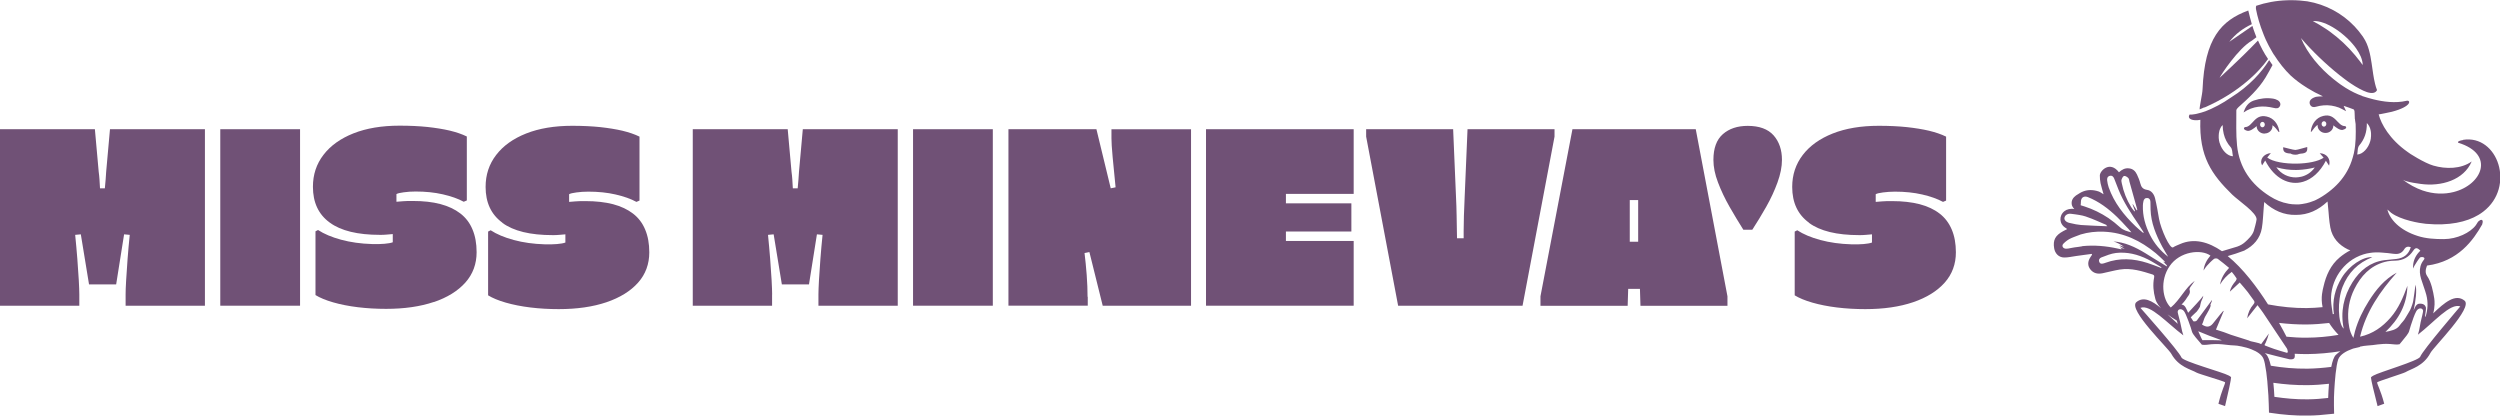 <svg viewBox="0 0 380.76 63.29" xmlns="http://www.w3.org/2000/svg" id="b"><defs><style>.d{fill:#705176;stroke-width:0px;}</style></defs><g id="c"><path d="m12.08,44.85c0-.49-.03-1.21-.08-2.16s-.13-2.03-.22-3.24c-.09-1.21-.21-2.43-.33-3.68l.86-.08,1.25,7.63h4.13l1.21-7.63.86.08c-.13,1.25-.24,2.48-.33,3.68-.09,1.21-.16,2.3-.22,3.26s-.08,1.68-.08,2.14v1.71h12.08v-26.88h-14.46l-.58,6.47c-.03.39-.05.78-.08,1.17s-.06.84-.12,1.36h-.74c-.03-.52-.05-.98-.08-1.36s-.06-.78-.12-1.17l-.58-6.47H0v26.88h12.08v-1.71Z" class="d"></path><rect height="26.88" width="12.15" y="19.68" x="33.55" class="d"></rect><path d="m66.07,46.01c2.06-.7,3.67-1.7,4.81-2.98,1.14-1.28,1.71-2.83,1.71-4.62,0-1.33-.21-2.48-.63-3.47-.41-.99-1.03-1.8-1.85-2.43s-1.83-1.11-3.04-1.43-2.6-.47-4.19-.47c-.63,0-1.13,0-1.52.04-.39.03-.72.05-.98.08v-1.17c.18-.11.56-.2,1.11-.27.56-.08,1.16-.12,1.81-.12,1.51,0,2.89.14,4.15.43,1.26.29,2.32.66,3.18,1.13l.47-.2v-9.74c-.75-.37-1.62-.66-2.61-.9-.99-.23-2.11-.41-3.37-.55-1.26-.13-2.68-.2-4.27-.2-2.7,0-5.04.39-7.01,1.17-1.97.78-3.5,1.87-4.57,3.27-1.08,1.4-1.61,3.02-1.61,4.87,0,2.39.85,4.21,2.56,5.45,1.7,1.25,4.25,1.87,7.66,1.87.31,0,.65,0,1.01-.04.37-.03.67-.05.93-.08v1.25c-.29.11-.72.18-1.28.23-.57.05-1.19.06-1.87.04-1.71-.05-3.28-.27-4.72-.66-1.43-.39-2.6-.88-3.51-1.48l-.39.2v9.71c.67.41,1.57.79,2.69,1.11,1.11.32,2.37.57,3.76.74,1.39.17,2.83.25,4.31.25,2.78,0,5.2-.35,7.27-1.05h0Z" class="d"></path><path d="m76.51,33.94c1.7,1.25,4.25,1.87,7.66,1.87.31,0,.65,0,1.01-.04.37-.03.67-.05.93-.08v1.25c-.29.11-.72.18-1.28.23-.57.05-1.19.06-1.87.04-1.71-.05-3.28-.27-4.72-.66-1.43-.39-2.6-.88-3.51-1.48l-.39.2v9.71c.67.41,1.57.79,2.69,1.11,1.11.32,2.37.57,3.76.74,1.39.17,2.83.25,4.31.25,2.78,0,5.2-.35,7.27-1.05,2.06-.7,3.67-1.7,4.81-2.98,1.14-1.28,1.71-2.83,1.71-4.62,0-1.33-.21-2.48-.63-3.47-.41-.99-1.03-1.8-1.85-2.43s-1.83-1.11-3.04-1.43c-1.21-.31-2.6-.47-4.19-.47-.63,0-1.13,0-1.52.04-.39.03-.72.05-.98.08v-1.17c.18-.11.56-.2,1.11-.27.56-.08,1.16-.12,1.81-.12,1.51,0,2.89.14,4.15.43,1.26.29,2.32.66,3.18,1.13l.47-.2v-9.74c-.75-.37-1.62-.66-2.61-.9-.99-.23-2.11-.41-3.37-.55-1.26-.13-2.68-.2-4.27-.2-2.7,0-5.04.39-7.01,1.17-1.97.78-3.5,1.87-4.57,3.27-1.08,1.4-1.61,3.02-1.61,4.87,0,2.39.85,4.21,2.56,5.45h0Z" class="d"></path><path d="m117.6,44.85c0-.49-.03-1.21-.08-2.16s-.13-2.03-.22-3.24c-.09-1.21-.21-2.43-.33-3.68l.86-.08,1.25,7.63h4.13l1.21-7.63.86.08c-.13,1.25-.24,2.48-.33,3.68-.09,1.21-.16,2.3-.22,3.26-.05.96-.08,1.68-.08,2.14v1.71h12.08v-26.88h-14.46l-.58,6.47c-.03.39-.05.78-.08,1.17s-.06.84-.12,1.36h-.74c-.03-.52-.05-.98-.08-1.36s-.06-.78-.12-1.17l-.58-6.47h-14.46v26.88h12.08v-1.71h0Z" class="d"></path><rect height="26.88" width="12.15" y="19.68" x="139.06" class="d"></rect><path d="m165.64,45.2c0-.99-.04-2.09-.13-3.31-.09-1.22-.21-2.34-.33-3.35l.74-.15,2.03,8.18h13.45v-26.88h-12.12v1.36c0,.55.05,1.51.18,2.88.12,1.38.27,2.91.45,4.6l-.74.15-2.18-9h-13.4v26.88h12.08v-1.36h0Z" class="d"></path><polygon points="206.17 36.7 195.85 36.7 195.85 35.26 205.82 35.26 205.82 30.97 195.85 30.97 195.85 29.53 206.17 29.53 206.17 19.68 183.68 19.68 183.68 46.56 206.17 46.56 206.17 36.7" class="d"></polygon><path d="m231.89,46.56l4.87-25.75v-1.13h-13.25l-.43,10.17c-.05,1.07-.09,2.06-.12,3.01-.03.94-.04,1.7-.04,2.32v1.11h-1.01c0-.13,0-.5-.02-1.11s-.03-1.38-.04-2.32c-.02-.93-.04-1.94-.1-3.01l-.43-10.17h-13.25v1.13l4.87,25.75h18.94Z" class="d"></path><path d="m239.49,19.68l-4.87,25.45v1.44h13.28l.08-2.57h1.79l.08,2.57h13.25v-1.44l-4.83-25.45h-18.78,0Zm10.01,17.14h-1.28v-6.35h1.28v6.35Z" class="d"></path><path d="m266.88,34.99c.73-1.12,1.44-2.29,2.13-3.51.69-1.22,1.26-2.45,1.71-3.69s.68-2.39.68-3.44c0-1.53-.43-2.78-1.28-3.74-.86-.96-2.17-1.44-3.94-1.44-1.56,0-2.82.42-3.78,1.26-.96.84-1.44,2.15-1.44,3.92,0,1.07.23,2.22.7,3.44.47,1.24,1.05,2.46,1.75,3.69.7,1.22,1.4,2.39,2.11,3.51h1.36,0Z" class="d"></path><path d="m275.51,33.94c1.7,1.25,4.25,1.87,7.66,1.87.31,0,.65,0,1.01-.04s.67-.05.93-.08v1.25c-.29.11-.72.18-1.28.23s-1.19.06-1.87.04c-1.71-.05-3.28-.27-4.72-.66-1.43-.39-2.6-.88-3.51-1.48l-.39.2v9.71c.67.41,1.57.79,2.69,1.11,1.11.32,2.37.57,3.76.74,1.39.17,2.83.25,4.31.25,2.78,0,5.2-.35,7.27-1.05,2.06-.7,3.67-1.7,4.81-2.98s1.71-2.83,1.71-4.62c0-1.33-.21-2.48-.63-3.47-.42-.99-1.03-1.8-1.85-2.43-.82-.64-1.83-1.11-3.04-1.43-1.21-.31-2.6-.47-4.19-.47-.63,0-1.13,0-1.52.04-.39.03-.72.05-.98.08v-1.17c.18-.11.56-.2,1.11-.27s1.17-.12,1.81-.12c1.51,0,2.89.14,4.15.43,1.26.29,2.31.66,3.18,1.13l.47-.2v-9.74c-.75-.37-1.62-.66-2.61-.9-.99-.23-2.11-.41-3.37-.55-1.26-.13-2.68-.2-4.27-.2-2.7,0-5.04.39-7.01,1.17-1.97.78-3.5,1.87-4.57,3.27s-1.61,3.02-1.61,4.87c0,2.39.85,4.21,2.56,5.45h0Z" class="d"></path><path d="m346.85,15.24c-.2-.11-.43-.19-.65-.22-1-.15-1.99-.03-2.93.29-.87.3-1.29.96-1.57,1.82,1.47-1.01,3.01-1.08,4.62-.69.38.09.72.11.92-.28.17-.33.02-.71-.38-.92h0Z" class="d"></path><path d="m345.88,23.31c-1.16.1-1.8,1.04-1.35,1.87.15-.24.31-.48.47-.73,1.42,2.79,3.7,3.86,5.79,3.23,1.31-.39,2.55-1.46,3.45-3.2.17.25.32.5.49.75.29-1-.34-1.86-1.43-1.9.22.25.4.47.6.69-.83.57-2.44.87-4.06.9-1.84.03-3.72-.28-4.53-.93.17-.21.35-.42.56-.69Zm.84,2.17c1,.29,1.97.42,2.95.41.14,0,.27,0,.41-.01.81-.04,1.63-.16,2.47-.37-.53.75-1.27,1.22-2.07,1.41,0,0-.02,0-.02,0-.25.06-.51.09-.77.1-1.14.02-2.28-.5-3-1.55.01,0,.02,0,.03.01h0Z" class="d"></path><path d="m344.92,20.33c.67,0,1.2-.52,1.19-1.14,0-.04,0-.08-.01-.12.33.2.73.73.89.94.05.16.17.08.17.08-.12-.96-.62-1.83-1.54-2.22-2.27-.85-2.46,1.51-3.72,1.49-.12.07-.36.36.36.56.45.1,1.01-.36,1.44-.71v.02c0,.62.55,1.13,1.21,1.12h0Zm-.34-1.77c.2,0,.36.18.36.41s-.16.41-.36.42c-.2,0-.36-.18-.36-.41s.16-.41.36-.42h0Z" class="d"></path><path d="m356.84,19.77c.72-.21.48-.5.35-.56-1.26.05-1.5-2.32-3.75-1.42-.91.41-1.4,1.29-1.5,2.26,0,0,.12.08.17-.08.16-.22.55-.75.87-.96,0,.04,0,.08,0,.12,0,.62.55,1.13,1.21,1.12.67,0,1.2-.52,1.19-1.14v-.02c.44.35,1,.79,1.46.69Zm-2.89-.48c-.2,0-.36-.18-.36-.41s.16-.41.36-.42c.2,0,.36.18.36.41s-.16.41-.36.42h0Z" class="d"></path><path d="m335.77,16.37h0c2.56-1.12,4.79-2.52,6.73-4.21.22-.18.43-.37.63-.57.34-.32.67-.65.97-.98.49-.52.93-1.07,1.33-1.62-.11-.18-.23-.36-.34-.54-.03-.04-.05-.08-.08-.12-.01,0-.02,0-.03,0,0-.01,0-.02.01-.03-.15-.25-.29-.5-.43-.76-.23-.44-.45-.9-.66-1.37-.72.75-1.46,1.49-2.2,2.22-1.18,1.16-2.4,2.29-3.65,3.46.22-.48,2.87-4.5,4.92-5.66.23-.16.7-.51.69-.52-.08-.19-.16-.39-.23-.61-.14-.37-.27-.74-.38-1.11-1.12.77-2.26,1.55-3.52,2.42.98-1.25,2.1-2.05,3.43-2.69-.1-.34-.2-.69-.28-1.03-.1-.37-.18-.72-.26-1.05-4.14,1.51-6.64,4.29-6.96,11.96-.03.83-.46,2.53-.45,3.1.36-.15.36-.15.71-.31h0s.02.02.02.02Z" class="d"></path><path d="m375.12,21.33c-1,.16-.73.41-.72.41,5.66,1.74,3.65,6.42-.72,7.51-1.39.35-3.01.34-4.71-.24-1.01-.35-2.05-.9-3.08-1.69.15.12.35.17.52.25.76.24,1.47.32,2.26.44,3.15.44,6.58-.59,7.78-3.42-1.63,1.17-3.96,1.18-5.84.63-1.33-.37-3.85-1.97-3.91-2.07-2.78-1.95-4.05-4.28-4.42-5.73.07.02,2-.39,2.02-.4,3.1-.82,2.87-1.82,2.23-1.67-1.72.41-3.59.14-5.08-.23-.54-.14-1.03-.28-1.45-.42-.06-.02-.14-.04-.2-.06-.02-.01-.04-.03-.05-.04-.78-.27-1.63-.68-2.5-1.22-.11-.06-.22-.14-.32-.21-.28-.18-.56-.37-.83-.58-.24-.17-.48-.36-.71-.55-2.06-1.66-3.96-3.87-4.95-6.25,1.63,1.91,3.83,4.03,5.89,5.66.25.19.5.39.74.57.16.11.31.24.47.35h0c.16.11.31.22.46.32.95.64,1.82,1.11,2.5,1.34.75.24,1.3.17,1.53-.31-.12-.3-.22-.62-.3-.96-.24-.96-.36-2.03-.52-3.09-.21-1.42-.49-2.83-1.25-3.95-.03-.05-.06-.1-.1-.16-.38-.55-.8-1.05-1.25-1.54h0c-1.88-1.98-4.39-3.35-7.2-3.82-.77-.1-1.57-.17-2.4-.17h-.29c-.11,0-.22,0-.34.01,0,0-.01,0-.01,0-1.71.05-3.32.36-4.74.84-.04.1-.05.21-.05.31,0,.05,0,.09.01.14h-.01c.24,1.25.62,2.54,1.14,3.83.01.03.02.06.04.1.01.03.02.05.03.08.05.11.09.22.14.34s.1.23.15.35c.13.29.27.57.41.84.05.1.1.19.15.28.15.29.31.57.48.85,0,.01.01.02.02.03.02.03.03.05.05.08,0,.01.01.03.02.04.02.03.04.05.05.08,0,0,0,.02.01.02.02.03.03.05.05.08,0,0,0-.02,0-.02.78,1.23,1.64,2.32,2.56,3.2.72.66,1.51,1.25,2.36,1.78.05.03.11.06.17.1-.03-.02-.05-.03-.09-.04.31.19.64.38.97.56.04.02.07.04.11.06.03.02.05.03.08.05.06.03.13.06.19.1.08.04.16.08.23.11.29.15.58.3.89.44-.15.01-.28.02-.41.02-.09,0-.17,0-.25.01-.14.01-.27.02-.4.05-.14.04-.28.09-.42.16-.11.06-.22.12-.31.21-.17.15-.25.34-.24.54,0,.12.04.24.11.35.19.31.5.36.86.25.8-.23,1.58-.29,2.37-.17.38.06.76.16,1.14.3.34.14.65.33,1.08.55,0-.01,0-.02-.01-.02-.13-.29-.23-.5-.36-.78.01,0,.02,0,.03.01,0,0,0-.01,0-.02.52.18,1,.34,1.46.52.08.03.15.19.16.3,0,.13.01.25.02.38.01.27.02.52.03.79,0,0,.02,0,.02.01,0,.07.01.15.02.22.02.17.04.36.08.55.03.75.03,1.5,0,2.26-.03.68-.1,1.36-.24,2.03,0,.04-.02.08-.02.12-.05.23-.11.45-.18.68-.41,1.46-1.13,2.73-2.11,3.82-.46.51-.97.98-1.55,1.42-.31.24-.63.46-.96.67h0c-.32.21-.66.39-1,.56-.08.04-.15.07-.22.1-.04.02-.07.03-.11.04s-.07.03-.11.04c-.32.13-.65.23-.98.31-.05.01-.11.02-.16.03-.32.07-.64.12-.97.15-.03,0-.06,0-.1,0-.05,0-.11,0-.17,0h-.27c-.35,0-.68-.03-1.02-.09-.03,0-.05-.01-.08-.02-.99-.17-1.93-.56-2.82-1.13-2.86-1.8-4.64-4.34-4.99-7.72-.18-1.75-.1-3.54-.11-5.31v-.04c0-.16.17-.35.31-.48,1.53-1.37,3.05-2.75,4.13-4.52.38-.62.72-1.27,1.07-1.91-.18-.24-.35-.49-.51-.75-.64,1.02-1.39,1.96-2.24,2.83-1.03,1.05-2.2,2-3.53,2.83h0c-.36.22-1.24.83-1.02.67-.65.4-1.33.77-2.06,1.1-.28.12-.57.24-.86.36h0c-.35.12-.84.28-1.31.38h0c-.08.02-.16.04-.24.05-.34.06-.65.1-.85.06-.45.69.49,1.03,1.63.81-.2,5.59,1.71,8.32,4.85,11.39.98.95,3.81,2.8,3.71,3.8-.04.38-.34,1.46-.42,1.73-.21.67-.88,1.3-1.33,1.7-.33.3-.73.53-1.19.69-.09.03-1.2.36-2.33.7-2.06-1.42-4.25-2.03-6.4-1.08-.27.12-.82.33-1.03.49-.49.34-1.87-2.79-2.15-4.32-.19-1.05-.35-2.11-.61-3.15-.15-.61-.55-1.19-1.21-1.28-.66-.1-.89-.43-1.04-1-.11-.45-.3-.9-.5-1.33-.24-.52-.62-.89-1.24-.95-.58-.06-1.04.17-1.51.6-1.39-1.82-2.92-.21-2.91.5,0,.38.03.78.11,1.17.12.54.29,1.07.46,1.68-.32-.18-.52-.35-.76-.43-.87-.29-1.74-.3-2.57.09-.09.04-.17.09-.26.14l-.61.38c-.43.32-.75.75-.65,1.36.07.46.45.72.38.71-.53-.11-1.14.04-1.48.31-.89.7-.82,1.97.16,2.56.08.04.15.1.25.18-.24.12-.43.22-.62.32-1.2.65-1.57,1.36-1.37,2.59.13.81.7,1.41,1.52,1.42.59.01,1.19-.14,1.78-.22.22-.03.43-.06.65-.09l.58-.08c.4-.05.8-.11,1.2-.16.01.04.03.09.04.13-.08.12-.16.24-.24.36-.45.68-.45,1.34.01,1.9.48.59,1.12.7,1.82.56.89-.18,1.76-.43,2.66-.57,1.74-.27,3.37.25,4.99.76.27.09.25.28.21.49-.21,1.08-.1,2.15.18,3.18.05.18.16.7.89,1.47-1.37-1.15-2.68-1.85-3.77-.93-1.32,1.11,4.84,6.98,5.32,7.86,1.13,2.04,3,2.37,3.87,2.88.32.19,4.11,1.28,4.33,1.46,0,.34-.51,1.16-1.02,3.28.36.13.69.25,1.01.35.49-2.05.93-4.07.92-4.4-.23-.19-.04-.08-.37-.26-.88-.5-6.94-2.13-7.19-2.74-.4-1-6.25-7.56-6.25-7.56,1.53-.59,4.05,2.33,6.54,4.19-.14-.41-.24-.8-.3-1.15-.05-.28-.11-.57-.18-.85-.12-.48-.24-.93-.32-1.24-.05-.19-.08-.34-.06-.39.06-.42.59-.49.94-.08.09.1.19.31.31.57.25.56.54,1.37.74,1.96.09.26.15.48.18.61.12.45.89,1.25,1.51,1.99.25.04.5.04.75.01,1.98-.28,2.88.07,4.14.1.24,0,.67.05,1.16.16.48.1,1.02.24,1.53.45.82.32,1.56.8,1.81,1.44.08.2.15.49.22.81,0,.01,0,.02,0,.03.14.69.27,1.59.36,2.61v.03c.06.68.11,1.4.16,2.11v.03c.04.82.08,1.81.09,2.57.1.02.19.03.29.04,1.81.28,3.67.43,5.57.41,1.2-.01,2.38-.1,3.55-.24.17-.02.35-.03.51-.05-.01-.74-.05-1.79-.02-2.52h0c.03-.74.06-1.46.12-2.15v-.02c.07-.99.17-1.87.29-2.57v-.02c.07-.4.15-.75.23-.98.28-.76,1.23-1.29,2.2-1.63.03-.01.05-.02.08-.03.35-.08.69-.16,1.03-.24v-.05c.21-.05.41-.09.59-.11.23-.04.43-.06.56-.06,1.11-.04,1.94-.34,3.48-.23.21.02.42.03.65.06.24.03.49.02.75-.02.12-.15.25-.31.38-.46.5-.61,1.01-1.2,1.09-1.56.04-.17.14-.49.26-.87.23-.73.56-1.66.8-2.1.04-.08.08-.15.12-.19.34-.42.87-.36.94.06.02.08-.04.32-.11.64-.03.13-.06.27-.1.42-.11.44-.23.96-.3,1.44-.04.3-.12.64-.23.99-.02.06-.03.11-.05.17,2.46-1.9,4.92-4.87,6.46-4.31,0,0-5.73,6.67-6.11,7.67-.24.62-6.27,2.35-7.14,2.87-.32.19-.14.08-.36.27,0,.33.48,2.34,1.01,4.38.32-.11.65-.23,1.01-.37-.55-2.11-1.08-2.92-1.08-3.26.23-.19,3.98-1.35,4.31-1.54.87-.52,2.74-.89,3.82-2.95.47-.89,6.52-6.87,5.18-7.95-1.38-1.12-3.05.29-4.77,1.94.27-.97.23-1.83.16-2.28-.16-1.03-.46-2.52-1.06-3.37-.38-.54-.25-1.08-.04-1.63,4.78-.63,7.05-3.88,8.4-6.26.18-.54.04-.72-.16-.7-.06,0-.12.03-.18.06-.15.08-.31.22-.4.4-.06.12-.15.24-.23.36-.86,1.15-2.87,2.1-4.84,2.11-1.37.01-2.79-.08-4.01-.48-2.77-.88-4.25-2.54-4.62-4.03.26.23.54.47.58.51,1.48,1.1,4.33,1.58,5.29,1.67,3.57.32,6.18-.27,7.99-1.35.27-.16.51-.32.74-.5,4.95-3.79,2.24-11.78-3.08-10.94l.04.04Zm-16.26-13.94h0c.28.4.5.79.67,1.17,0,.02.02.03.02.04.19.46.3.9.3,1.31-.1-.15-.21-.28-.31-.42-.03-.04-.06-.08-.09-.12-.03-.04-.05-.07-.08-.11-.05-.06-.1-.13-.16-.19-.16-.21-.32-.41-.48-.61h0c-1.16-1.4-2.46-2.61-3.9-3.66-.21-.15-.42-.29-.63-.43-.63-.42-1.28-.81-1.95-1.16,1.99-.17,5.05,1.98,6.62,4.19h0Zm-20.81,14.37c-.04-.12-.06-.25-.09-.38v-.04c-.02-.11-.03-.22-.04-.33v-.37s0-.1.01-.15c0-.07.01-.15.02-.22,0-.05.02-.1.03-.14.01-.06.03-.14.04-.2.01-.04.02-.09.04-.13.02-.06.04-.12.07-.18l.05-.11c.03-.06.06-.12.1-.18.02-.03.03-.06.05-.08.06-.08.12-.15.19-.21,0,.48.06.92.16,1.34.19.78.54,1.46,1.09,2.07.04.04.06.09.09.15,0,.02.02.03.02.05.02.04.03.09.04.14,0,.02.01.04.02.06.02.06.03.12.04.19v.02c.01.08.02.16.03.24h0c.02.17.04.35.07.5-.83-.02-1.7-.92-2.02-2.03h-.02Zm21.02,1.27h0c0-.08.02-.16.03-.24v-.02c.01-.06.02-.13.03-.19,0-.02.01-.04.02-.06.01-.05.03-.09.04-.14,0-.02.01-.04.02-.05.03-.05.05-.11.09-.15.82-.96,1.2-2.06,1.18-3.43.07.06.14.13.19.21.02.03.04.05.05.08.04.05.08.11.11.17l.05.11c.03.06.05.12.08.18.02.04.03.09.04.13.02.06.03.13.05.2.01.05.02.09.03.14.01.07.02.14.03.22,0,.05.01.1.01.15v.37c0,.11-.02.22-.03.33v.04c-.02.13-.05.26-.08.39-.3,1.1-1.13,2-1.95,2.06h-.04c.03-.16.04-.34.06-.5h-.01Zm-1.58,2.96s0-.02,0-.02h0s0,.02-.01.03c0,.01,0,.02,0-.01h0Zm-15.64,12.15h0c1.39-.72,2.37-1.82,2.64-3.39.18-1.05.19-2.13.29-3.19.02-.23.04-.45.07-.79,1.42,1.3,3,2,4.82,1.96h.03c1.82,0,3.39-.72,4.79-2.04,0,.05.01.1.02.15.03.25.05.45.06.64.03.28.05.56.08.84.02.24.04.49.06.74.05.54.11,1.07.21,1.6.3,1.57,1.29,2.65,2.7,3.34h.01c.11.04.23.08.34.12-.57.3-1.1.65-1.61,1.07-1.4,1.17-2.1,2.76-2.49,4.49-.1.45-.45,1.57-.13,3.1-.81.08-1.62.13-2.44.14-1.89.02-3.91-.19-5.87-.56-1.66-2.61-3.8-5.46-6.14-7.36.78-.22,1.66-.5,2.57-.85h0Zm12.89,11.06c.36.57.83,1.18,1.43,1.8-1.57.27-3.19.42-4.84.43-1.04.01-2.08-.05-3.09-.15-.29-.57-.67-1.29-1.13-2.1,1.38.16,2.77.25,4.2.24,1.16-.01,2.3-.1,3.43-.23h0Zm-28.29-18.56c.08-.31.27-.52.62-.48.33.04.44.3.45.6.01.38,0,.77.02,1.15.06,2.04.83,3.87,1.77,5.64.29.53.61,1.04.91,1.56-1.17-.9-2.1-2-2.76-3.31-.72-1.42-1.14-2.91-1.09-4.51,0-.22.04-.44.09-.65h0Zm-3.32-3.3c.06-.21.23-.52.38-.54.2-.03.47.15.63.31.12.12.14.35.18.54.39,1.38.78,2.77,1.16,4.15.02.06.03.12.04.19-.03.02-.05.03-.09.04-.19-.31-.38-.61-.58-.92-.02,0-.04.02-.06.02.12.34.25.67.38,1.01-.03.02-.05.04-.08.06-.18-.23-.38-.44-.52-.68-.68-1.11-1.15-2.3-1.41-3.58-.04-.2-.1-.43-.04-.61h0Zm-1.79-.56c.35-.08.54.13.66.42.22.55.43,1.1.64,1.64.78,1.96,1.96,3.71,3.14,5.44.25.37.48.75.72,1.12-.03.02-.06.05-.09.07-.39-.34-.8-.65-1.16-1.01-1.77-1.69-3.27-3.59-4.09-5.93-.12-.34-.18-.69-.23-1.04-.04-.32.04-.62.41-.71h0Zm-4.43,4.37c0-.16.02-.29.02-.42,0-.63.46-.95,1.06-.71,1.71.68,3.14,1.77,4.45,3.03.51.49.99,1.01,1.47,1.54.09.09.17.17.25.26.07.07.13.15.19.22,0,0,0,0,.01.01.09.1.17.21.26.31-.64-.17-1.23-.31-1.74-.78-.56-.51-1.15-.98-1.76-1.4-1.13-.75-2.34-1.35-3.65-1.77-.18-.06-.36-.11-.55-.17,0-.04-.03,0-.03-.03-.01,0,.01-.09,0-.09Zm-2.47,1.97c.07-.34.47-.62.96-.56.24.03.48.06.71.09l.58.09c.33.06.66.12.97.23.05.02.11.04.16.06,1.01.34,1.97.8,2.95,1.21.06.02.1.07.12.09h-.14s.05.03.09.04c.06.03.11.08.12.09-1.33-.06-2.67-.09-4.01-.19-.07,0-.14-.02-.21-.03-.19-.02-.39-.04-.58-.08-.34-.06-.68-.14-1.02-.22-.55-.15-.79-.48-.71-.83h0Zm2.69,4.39l-.57.09c-.41.05-.82.1-1.23.19-.22.05-.45.1-.68.09-.47-.02-.7-.45-.38-.77.34-.35.76-.66,1.21-.85.1-.04.21-.09.31-.13.18-.08.37-.14.55-.21s.37-.15.56-.21c1.13-.34,2.31-.47,3.52-.42,3.05.12,5.61,1.38,7.91,3.27.47.38.89.82,1.33,1.23.03.03.05.09.03.18-.09-.05-.18-.1-.27-.16.19.19.38.39.57.58.03.03.05.09.02.19-.71-.44-1.43-.87-2.15-1.32-1.49-.95-3-1.89-4.74-2.3-.4-.1-.81-.15-1.23-.19.57.19,1.11.47,1.62.82-.24-.08-.49-.15-.77-.24.12.09.21.15.29.21.2.12.39.24.59.38-.25-.09-.5-.17-.8-.28.12.1.22.17.31.24-.01.03-.02.05-.03.08-.19-.04-.38-.08-.56-.12-1.8-.4-3.6-.55-5.4-.37h0Zm12.02,3.3c-.69-.25-1.37-.54-2.08-.76-2.12-.68-4.25-.81-6.38-.03-.08.03-.16.05-.24.08-.28.08-.56.14-.71-.18-.15-.33.03-.61.3-.71.72-.27,1.47-.59,2.22-.68,1.7-.2,3.33.21,4.86.97.72.36,1.39.81,2.08,1.21-.02.04-.04.07-.06.11Zm2.54,8.52c-.52-.47-1.05-.98-1.58-1.46.38.3.85.62,1.42.95.05.19.1.37.15.5h0Zm3.76,2.49c-.11-.13-.35-.7-.65-1.37,1.03.44,2.23.91,3.62,1.39-1.08-.05-2.1-.04-2.97-.03h0Zm7.1.05s-2.74-.88-2.77-.88l-1.07-.4h0,.04s-.04.01-.05,0c0,0,0,0,.01,0l-1.21-.39c.39-1,.78-1.81,1.17-2.8-.02-.02-.03-.04-.05-.06-.71.79-.93,1.17-1.62,1.98-.46.54-1,.55-1.63.1.21-.34.27-.8.46-1.15.3-.54,1.04-1.67.82-1.86.04-.11.09-.24.15-.36.05-.11.1-.22.1-.37-.63.85-1.51,2.05-2.17,2.94-.16.33-.43.37-.68.31-.13-.23-.27-.43-.39-.59.28-.32.81-.76.92-.89.18-.22.34-.47.48-.72,0,0,.14-.74.23-.91.12-.24.24-.49.28-.78-.43.64-1.54,1.73-2.31,2.6-.24-.55-.42-1.09-.83-1.22-.01,0-.08-.02-.18-.02.28-.3.54-.59.62-.73.28-.52.84-.91.61-1.55-.04-.11.05-.29.13-.41.22-.31.45-.61.66-.94-1.49,1.1-2.23,2.89-3.65,4.07-1.27-1.22-1.68-4.11-.19-6.29,1.55-2.29,4.83-2.64,6.23-1.62-.57.67-.96,1.39-1.05,2.27.16-.24.3-.5.5-.71.34-.37.69-.74,1.08-1.05.12-.1.45-.11.58-.02.58.42,1.13.89,1.73,1.38-.74.78-1.21,1.58-1.38,2.54.45-.76,1.04-1.4,1.79-1.93.26.34.52.63.72.97.05.08-.03.3-.12.41-.41.48-.77.99-.89,1.63.5-.47,1-.92,1.5-1.39.44.52.85.97,1.23,1.46.3.37.54.8.84,1.16.22.27.26.44.01.72-.51.59-.82,1.29-.95,2.11.53-.67,1.03-1.29,1.58-2,.33.45.6.78.84,1.14,1.22,1.81,2.43,3.62,3.63,5.44.05.08.08.17.1.27.02.1.03.21.05.3-.04.04-.08.07-.12.11-.02,0-.03-.01-.04-.01-.65-.19-1.3-.37-1.94-.59-.38-.14-.96-.34-1.34-.5-.22-.09-.03-.22.06-.43.19-.45.37-.91.49-1.41-.37.51-.75,1.02-1.18,1.62-.34-.25-1.56-.38-1.8-.53h0Zm12.16,6.59c-.05.71-.1,1.44-.12,2.15-1.02.12-2.06.2-3.1.21h-.07c-1.71.02-3.39-.14-5.02-.38v-.02c-.03-.7-.09-1.42-.16-2.12,1.69.24,3.41.38,5.17.36h.07c1.1-.01,2.17-.09,3.25-.21h0Zm1.74-4.97c-.24.17-.47.35-.68.55-.31.29-.54.98-.71,1.84-1.18.15-2.39.25-3.6.27h-.07c-1.89.02-3.74-.15-5.54-.45v-.02c-.19-.82-.43-1.47-.73-1.74-.06-.05-.12-.11-.18-.16-.32-.27-.7-.47-1.07-.67.37.2.75.4,1.07.67,1.18.31,2.44.63,3.79.95.77.05.78-.27.78-.61,0-.08,0-.16-.02-.24.62.03,1.25.05,1.88.05,1.74-.02,3.43-.17,5.1-.44h0s-.01,0-.01,0Zm12.18-15.31c-.68.65-1.08,1.44-1.11,2.37,0,.11,0,.23,0,.36.05-.12.1-.24.16-.35.01-.02.02-.04.04-.07.27-.43.52-.87.84-1.25.09-.1.41-.12.55-.05.27.14.09.33-.03.49-.21.28-.35.57-.43.87-.17.62-.1,1.26.09,1.91.25.83.58,1.63.8,2.46.29,1.13.23,2.26-.12,3.32-.03-.02-.05-.02-.08-.03v-.02c.12-.67.18-1.36.12-1.41-.21-.69-1.09-.51-1.13-.5-.1.03-.19.09-.27.17-.19.19-.32.51-.46.85.31-1.44.53-3.08.29-3.94-.12.86-.21,1.68-.35,2.49-.06.36-.21.71-.33,1.05-.15.44-.46.82-.8,1.44-.29.55-.59.74-.95,1.25-.46.65-1.37.81-2.15.96,2.03-1.9,3.29-4.18,3.35-7.02-.64,1.74-1.34,3.44-2.57,4.85-1.23,1.41-2.7,2.47-4.64,2.9.91-3.83,3.05-6.9,5.58-9.75-1.86,1-3.14,2.57-4.24,4.31-.9,1.43-1.64,2.93-2.11,4.6-.09.34-.18.68-.25,1.03-.18-.29-.32-.58-.43-.88-.17-.48-.25-.96-.31-1.45-.2-1.79.09-3.51.89-5.12.98-1.97,2.4-3.52,4.61-4.12.15-.04.29-.07.44-.1.39-.07.81-.1,1.21-.1,1.18-.03,2.06-.55,2.7-1.51.34-.51.59-.51,1.07-.03h0Zm-4.07.47c.7.12,1.25-.08,1.62-.69.23-.38.55-.46.99-.32-.33,1.14-1.1,1.67-2.19,1.8-.46.05-.92.1-1.38.14-.16.01-.32.03-.48.05-2.14.3-3.69,1.55-4.83,3.36-1.35,2.16-1.86,4.52-1.33,7.07-.9-.8-.99-4.3-.18-6.36.85-2.15,2.33-3.67,4.54-4.53-1.43-.11-3.53,1.28-4.66,3.13-1.03,1.69-1.48,3.53-1.2,5.53-.06,0-.12,0-.17.01-.09-.69-.23-1.38-.26-2.08-.12-2.87,1.74-6.03,4.94-7.02.31-.1.64-.17.98-.22.57-.09,1.18-.11,1.82-.05.6.05,1.2.09,1.8.19h-.01Z" class="d"></path><path d="m349.58,23.57h0c.23,0,.44-.05.58-.12.11-.02.19-.04.19-.04.99-.06,1.09-.36,1.05-1.02-.31.06-1.47.44-1.8.45-.32,0-1.55-.36-1.86-.42-.03.65.17.92,1.15.97.12.1.38.17.69.17h0Z" class="d"></path></g></svg>